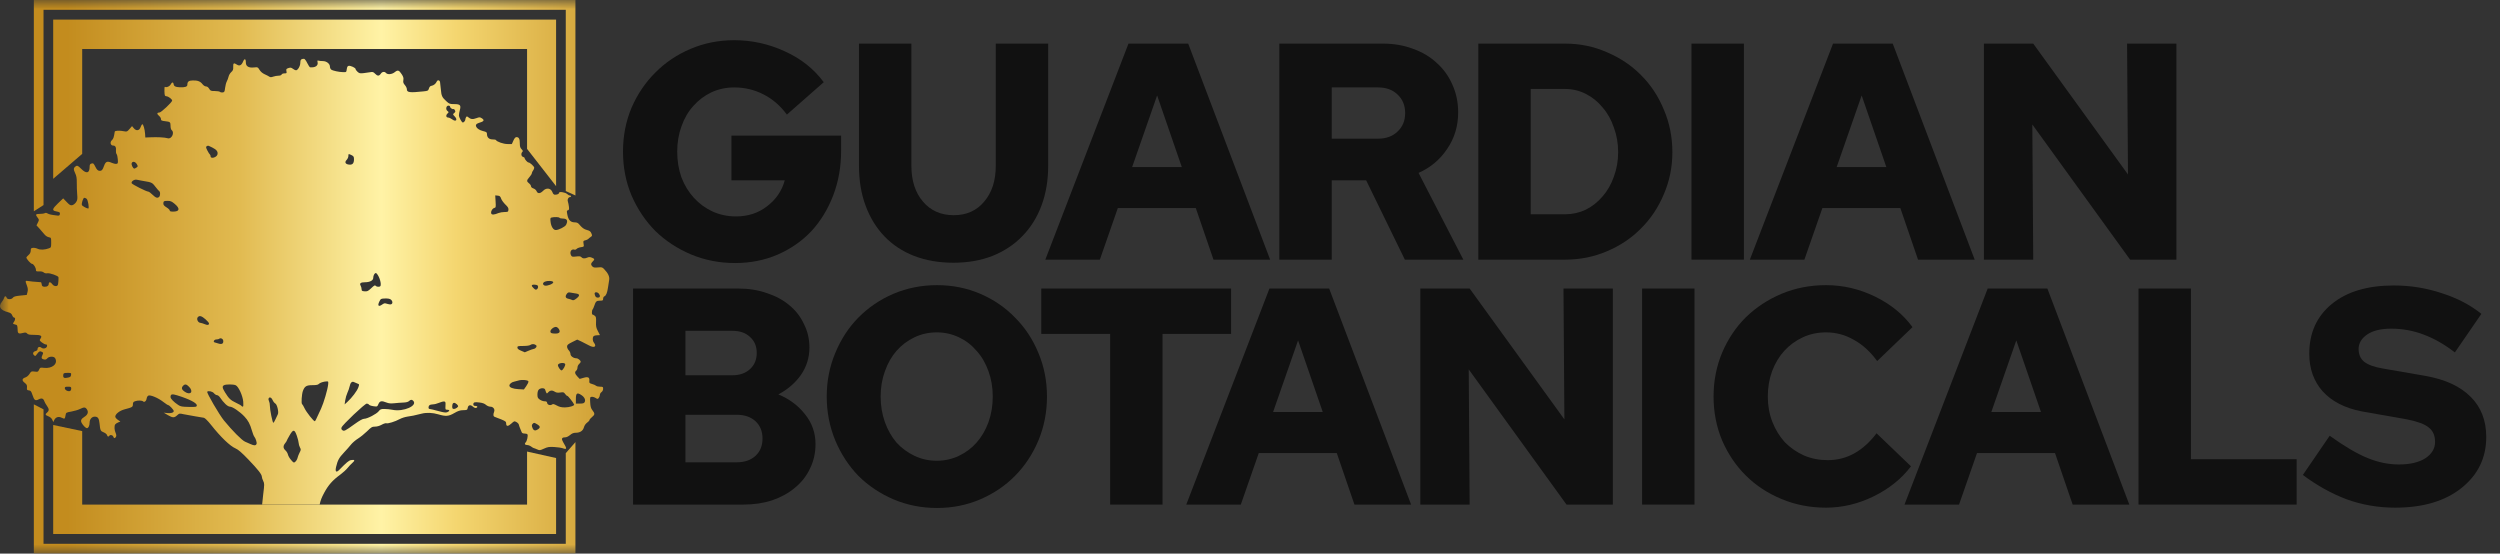 <svg xmlns="http://www.w3.org/2000/svg" width="140" height="31" viewBox="0 0 140 31" fill="none"><rect x="0" y="0" width="140" height="31" fill="#333333" stroke="none"/><mask id="mask0_1_946" style="mask-type:alpha" maskUnits="userSpaceOnUse" x="0" y="0" width="140" height="31"><rect width="140" height="31" fill="#C4C4C4"></rect></mask><g mask="url(#mask0_1_946)"><path d="M47.103 8.439C47.103 9.338 46.955 10.173 46.659 10.945C46.363 11.717 45.954 12.385 45.431 12.95C44.907 13.503 44.276 13.941 43.537 14.263C42.809 14.574 42.019 14.73 41.166 14.73C40.29 14.73 39.465 14.569 38.692 14.246C37.93 13.923 37.265 13.486 36.696 12.932C36.139 12.368 35.695 11.705 35.365 10.945C35.047 10.184 34.888 9.366 34.888 8.491C34.888 7.615 35.047 6.797 35.365 6.036C35.695 5.276 36.139 4.619 36.696 4.066C37.253 3.502 37.913 3.058 38.675 2.735C39.437 2.413 40.25 2.251 41.114 2.251C42.104 2.251 43.048 2.459 43.947 2.874C44.845 3.277 45.573 3.853 46.13 4.602L44.066 6.417C43.691 5.91 43.247 5.529 42.735 5.276C42.235 5.022 41.695 4.896 41.114 4.896C40.66 4.896 40.233 4.988 39.835 5.172C39.448 5.357 39.113 5.61 38.828 5.933C38.544 6.244 38.322 6.624 38.163 7.073C38.004 7.511 37.924 7.984 37.924 8.491C37.924 9.009 38.004 9.493 38.163 9.942C38.334 10.38 38.567 10.761 38.863 11.083C39.158 11.406 39.505 11.659 39.903 11.844C40.313 12.028 40.751 12.12 41.217 12.12C41.888 12.12 42.468 11.93 42.957 11.55C43.457 11.169 43.787 10.686 43.947 10.098H40.961V7.592H47.103V8.439Z" fill="#111111"></path><path d="M58.698 9.286C58.698 10.104 58.572 10.847 58.322 11.515C58.072 12.184 57.714 12.754 57.248 13.226C56.793 13.699 56.235 14.067 55.576 14.332C54.927 14.586 54.2 14.713 53.392 14.713C52.584 14.713 51.851 14.586 51.191 14.332C50.543 14.079 49.991 13.716 49.536 13.243C49.081 12.771 48.729 12.201 48.479 11.533C48.228 10.864 48.103 10.115 48.103 9.286V2.442H51.038V9.286C51.038 10.115 51.254 10.784 51.686 11.29C52.118 11.797 52.693 12.051 53.409 12.051C54.126 12.051 54.694 11.797 55.115 11.29C55.547 10.784 55.763 10.115 55.763 9.286V2.442H58.698V9.286Z" fill="#111111"></path><path d="M58.538 14.54L63.195 2.442H66.539L71.128 14.54H67.955L66.965 11.653H62.598L61.592 14.54H58.538ZM63.4 9.355H66.181L64.799 5.345L63.4 9.355Z" fill="#111111"></path><path d="M71.643 14.54V2.442H77.443C78.058 2.442 78.621 2.539 79.132 2.735C79.656 2.92 80.099 3.185 80.463 3.53C80.838 3.865 81.128 4.268 81.333 4.74C81.549 5.213 81.657 5.731 81.657 6.296C81.657 7.056 81.453 7.736 81.043 8.335C80.645 8.934 80.111 9.384 79.439 9.683L81.947 14.54H78.672L76.505 10.098H74.577V14.54H71.643ZM77.171 4.896H74.577V7.765H77.171C77.625 7.765 77.989 7.632 78.262 7.367C78.547 7.102 78.689 6.757 78.689 6.33C78.689 5.904 78.547 5.558 78.262 5.293C77.989 5.028 77.625 4.896 77.171 4.896Z" fill="#111111"></path><path d="M82.785 14.54V2.442H87.647C88.478 2.442 89.257 2.603 89.985 2.925C90.724 3.237 91.361 3.663 91.895 4.204C92.441 4.746 92.868 5.391 93.175 6.14C93.493 6.878 93.653 7.673 93.653 8.525C93.653 9.355 93.493 10.138 93.175 10.876C92.868 11.613 92.441 12.253 91.895 12.794C91.361 13.336 90.724 13.762 89.985 14.073C89.257 14.384 88.478 14.54 87.647 14.54H82.785ZM87.647 4.982H85.72V11.999H87.647C88.057 11.999 88.444 11.913 88.808 11.74C89.171 11.556 89.484 11.308 89.746 10.997C90.019 10.686 90.229 10.317 90.377 9.891C90.536 9.464 90.616 9.009 90.616 8.525C90.616 8.03 90.536 7.569 90.377 7.143C90.229 6.705 90.019 6.33 89.746 6.019C89.484 5.697 89.171 5.443 88.808 5.259C88.444 5.074 88.057 4.982 87.647 4.982Z" fill="#111111"></path><path d="M94.723 14.54V2.442H97.658V14.54H94.723Z" fill="#111111"></path><path d="M97.992 14.54L102.65 2.442H105.993L110.583 14.54H107.409L106.42 11.653H102.053L101.046 14.54H97.992ZM102.854 9.355H105.635L104.253 5.345L102.854 9.355Z" fill="#111111"></path><path d="M111.098 2.442H113.861L119.167 9.77L119.116 2.442H121.879V14.54H119.286L113.81 6.97L113.861 14.54H111.098V2.442Z" fill="#111111"></path><path d="M35.451 16.158H41.353C41.933 16.158 42.468 16.245 42.957 16.418C43.446 16.579 43.861 16.804 44.202 17.092C44.555 17.38 44.828 17.731 45.021 18.146C45.226 18.549 45.328 18.987 45.328 19.459C45.328 20.024 45.169 20.537 44.851 20.998C44.532 21.447 44.111 21.81 43.588 22.087C44.202 22.34 44.703 22.714 45.09 23.21C45.476 23.694 45.669 24.247 45.669 24.869C45.669 25.364 45.567 25.82 45.362 26.234C45.169 26.649 44.891 27.006 44.526 27.306C44.174 27.606 43.747 27.842 43.247 28.015C42.758 28.176 42.218 28.257 41.626 28.257H35.451V16.158ZM41.012 18.526H38.385V21.015H41.012C41.422 21.015 41.751 20.9 42.002 20.669C42.252 20.439 42.377 20.139 42.377 19.77C42.377 19.39 42.252 19.091 42.002 18.872C41.763 18.641 41.433 18.526 41.012 18.526ZM41.251 25.889C41.695 25.889 42.047 25.768 42.309 25.526C42.57 25.284 42.701 24.961 42.701 24.558C42.701 24.155 42.57 23.832 42.309 23.59C42.047 23.348 41.695 23.227 41.251 23.227H38.385V25.889H41.251Z" fill="#111111"></path><path d="M58.631 22.207C58.631 23.072 58.472 23.89 58.153 24.662C57.835 25.422 57.397 26.085 56.84 26.649C56.294 27.202 55.645 27.64 54.895 27.963C54.144 28.285 53.337 28.447 52.472 28.447C51.608 28.447 50.795 28.285 50.033 27.963C49.282 27.64 48.628 27.202 48.071 26.649C47.525 26.085 47.093 25.422 46.774 24.662C46.456 23.89 46.297 23.072 46.297 22.207C46.297 21.343 46.456 20.531 46.774 19.77C47.093 18.998 47.525 18.336 48.071 17.783C48.628 17.218 49.282 16.775 50.033 16.452C50.795 16.13 51.608 15.968 52.472 15.968C53.337 15.968 54.144 16.13 54.895 16.452C55.645 16.775 56.294 17.218 56.84 17.783C57.397 18.336 57.835 18.998 58.153 19.77C58.472 20.531 58.631 21.343 58.631 22.207ZM55.594 22.207C55.594 21.701 55.515 21.228 55.355 20.79C55.196 20.341 54.974 19.961 54.69 19.649C54.417 19.327 54.087 19.073 53.7 18.889C53.314 18.705 52.899 18.613 52.455 18.613C52.012 18.613 51.596 18.705 51.21 18.889C50.823 19.073 50.487 19.327 50.203 19.649C49.93 19.961 49.714 20.341 49.555 20.79C49.396 21.228 49.316 21.701 49.316 22.207C49.316 22.714 49.396 23.193 49.555 23.642C49.714 24.08 49.93 24.46 50.203 24.783C50.487 25.094 50.823 25.341 51.21 25.526C51.596 25.71 52.012 25.802 52.455 25.802C52.899 25.802 53.314 25.71 53.7 25.526C54.087 25.341 54.417 25.094 54.69 24.783C54.974 24.46 55.196 24.08 55.355 23.642C55.515 23.193 55.594 22.714 55.594 22.207Z" fill="#111111"></path><path d="M58.312 18.699V16.158H68.941V18.699H65.102V28.257H62.168V18.699H58.312Z" fill="#111111"></path><path d="M66.431 28.257L71.089 16.158H74.433L79.022 28.257H75.849L74.859 25.37H70.492L69.485 28.257H66.431ZM71.293 23.072H74.074L72.692 19.062L71.293 23.072Z" fill="#111111"></path><path d="M79.537 16.158H82.3L87.606 23.486L87.555 16.158H90.319V28.257H87.725L82.249 20.686L82.3 28.257H79.537V16.158Z" fill="#111111"></path><path d="M91.958 28.257V16.158H94.892V28.257H91.958Z" fill="#111111"></path><path d="M102.358 25.768C102.892 25.768 103.387 25.641 103.842 25.388C104.297 25.134 104.712 24.76 105.087 24.264L107.015 26.113C106.492 26.805 105.798 27.364 104.934 27.79C104.069 28.216 103.177 28.429 102.255 28.429C101.368 28.429 100.538 28.268 99.765 27.945C98.991 27.623 98.326 27.185 97.769 26.632C97.211 26.079 96.768 25.422 96.438 24.662C96.12 23.901 95.96 23.083 95.96 22.207C95.96 21.332 96.12 20.514 96.438 19.753C96.768 18.981 97.211 18.319 97.769 17.766C98.337 17.213 99.003 16.775 99.765 16.452C100.538 16.13 101.368 15.968 102.255 15.968C103.211 15.968 104.126 16.181 105.002 16.608C105.878 17.034 106.577 17.604 107.1 18.319L105.121 20.22C104.735 19.69 104.297 19.292 103.808 19.027C103.33 18.751 102.813 18.613 102.255 18.613C101.789 18.613 101.357 18.705 100.959 18.889C100.561 19.073 100.214 19.327 99.918 19.649C99.634 19.961 99.406 20.341 99.236 20.79C99.077 21.228 98.997 21.701 98.997 22.207C98.997 22.714 99.082 23.187 99.253 23.625C99.424 24.062 99.657 24.443 99.952 24.765C100.259 25.076 100.618 25.324 101.027 25.509C101.437 25.681 101.88 25.768 102.358 25.768Z" fill="#111111"></path><path d="M106.652 28.257L111.31 16.158H114.653L119.242 28.257H116.069L115.08 25.37H110.713L109.706 28.257H106.652ZM111.514 23.072H114.295L112.913 19.062L111.514 23.072Z" fill="#111111"></path><path d="M119.757 28.257V16.158H122.692V25.716H128.612V28.257H119.757Z" fill="#111111"></path><path d="M128.96 26.597L130.462 24.402C131.28 24.99 131.986 25.405 132.577 25.647C133.168 25.889 133.754 26.01 134.334 26.01C134.96 26.01 135.454 25.895 135.818 25.664C136.182 25.422 136.364 25.117 136.364 24.748C136.364 24.391 136.245 24.12 136.006 23.936C135.779 23.751 135.375 23.602 134.795 23.486L132.253 23.037C131.309 22.853 130.581 22.478 130.069 21.914C129.569 21.349 129.319 20.646 129.319 19.805C129.319 18.641 129.739 17.714 130.581 17.023C131.423 16.331 132.583 15.986 134.061 15.986C134.982 15.986 135.875 16.13 136.74 16.418C137.604 16.694 138.343 17.08 138.957 17.576L137.473 19.736C136.893 19.287 136.307 18.952 135.716 18.733C135.136 18.515 134.533 18.405 133.908 18.405C133.328 18.405 132.878 18.515 132.56 18.733C132.241 18.952 132.082 19.223 132.082 19.546C132.082 19.845 132.185 20.082 132.389 20.254C132.605 20.427 132.952 20.554 133.43 20.635L135.818 21.049C136.933 21.245 137.78 21.637 138.36 22.225C138.94 22.801 139.23 23.55 139.23 24.471C139.23 25.635 138.77 26.586 137.849 27.323C136.927 28.061 135.688 28.429 134.129 28.429C133.185 28.429 132.281 28.274 131.417 27.963C130.564 27.64 129.745 27.185 128.96 26.597Z" fill="#111111"></path><path d="M2.437 0.549H31.683V10.699L32.224 10.947V0H1.895V11.831L2.437 11.484V0.549Z" fill="url(#paint0_linear_1_946)"></path><path d="M2.437 22.924L1.895 22.644V31H32.224V24.758L31.683 25.376V30.451H2.437V22.924Z" fill="url(#paint1_linear_1_946)"></path><path d="M2.979 23.799L4.603 24.142V28.257H29.516V25.287L31.141 25.65V29.903H2.979V23.799Z" fill="url(#paint2_linear_1_946)"></path><path d="M4.603 8.617L2.979 10.013V1.097H31.141V10.425L29.516 8.337V2.743H4.603V8.617Z" fill="url(#paint3_linear_1_946)"></path><path fill-rule="evenodd" clip-rule="evenodd" d="M13.264 3.617C13.407 3.713 13.523 3.66 13.607 3.46C13.691 3.256 13.767 3.275 13.767 3.5C13.767 3.715 13.924 3.81 14.225 3.777C14.431 3.755 14.439 3.759 14.535 3.915C14.596 4.014 14.704 4.106 14.817 4.156C14.918 4.201 15.035 4.261 15.077 4.29C15.138 4.332 15.186 4.332 15.305 4.29C15.388 4.262 15.521 4.238 15.6 4.238C15.686 4.238 15.754 4.212 15.77 4.174C15.785 4.136 15.852 4.109 15.931 4.109C16.056 4.109 16.064 4.1 16.04 3.984C16.017 3.873 16.03 3.853 16.151 3.812C16.267 3.774 16.307 3.78 16.402 3.852C16.465 3.899 16.542 3.937 16.574 3.937C16.678 3.937 16.817 3.696 16.817 3.516C16.817 3.345 16.867 3.292 17.026 3.292C17.062 3.292 17.142 3.398 17.205 3.529C17.267 3.659 17.341 3.767 17.37 3.77C17.651 3.795 17.825 3.679 17.786 3.493C17.765 3.392 17.773 3.374 17.831 3.395C17.87 3.409 17.982 3.421 18.079 3.421C18.288 3.421 18.477 3.571 18.477 3.736C18.477 3.794 18.508 3.865 18.545 3.894C18.628 3.96 18.973 4.035 19.218 4.041C19.394 4.045 19.397 4.042 19.419 3.873C19.435 3.752 19.466 3.697 19.523 3.687C19.631 3.667 19.913 3.797 19.913 3.867C19.913 3.897 19.963 3.967 20.023 4.022C20.121 4.109 20.163 4.118 20.373 4.094C20.505 4.079 20.676 4.055 20.754 4.04C20.869 4.018 20.915 4.034 21.003 4.126C21.14 4.267 21.228 4.268 21.322 4.131C21.404 4.01 21.534 3.991 21.617 4.088C21.706 4.19 21.951 4.167 22.108 4.04C22.277 3.904 22.342 3.923 22.495 4.156C22.587 4.296 22.608 4.371 22.588 4.488C22.568 4.607 22.586 4.664 22.673 4.764C22.734 4.833 22.784 4.936 22.784 4.993C22.784 5.18 22.935 5.2 23.707 5.118C23.964 5.091 23.982 5.081 24.021 4.954C24.05 4.86 24.094 4.814 24.167 4.804C24.28 4.789 24.411 4.683 24.457 4.568C24.499 4.464 24.618 4.48 24.642 4.593C24.653 4.646 24.674 4.832 24.688 5.006C24.718 5.371 24.753 5.446 24.993 5.667C25.155 5.817 25.189 5.829 25.429 5.829C25.768 5.829 25.827 5.889 25.753 6.156C25.724 6.261 25.7 6.397 25.7 6.459C25.7 6.571 25.858 6.861 25.919 6.861C25.975 6.861 26.059 6.761 26.059 6.692C26.06 6.655 26.079 6.597 26.101 6.562C26.137 6.507 26.153 6.508 26.224 6.566C26.363 6.681 26.469 6.694 26.67 6.62C26.851 6.554 26.872 6.554 26.98 6.622C27.153 6.731 27.104 6.803 26.799 6.89C26.514 6.971 26.667 7.246 27.051 7.34C27.242 7.387 27.27 7.408 27.27 7.505C27.27 7.695 27.387 7.807 27.583 7.807C27.678 7.807 27.762 7.822 27.771 7.84C27.814 7.934 28.193 8.066 28.42 8.066H28.664L28.75 7.872C28.808 7.743 28.864 7.678 28.919 7.678C29.057 7.678 29.109 7.771 29.109 8.018C29.109 8.201 29.131 8.276 29.207 8.354C29.283 8.431 29.293 8.465 29.252 8.505C29.165 8.588 29.187 8.759 29.288 8.784C29.338 8.796 29.379 8.829 29.38 8.855C29.382 8.921 29.538 9.098 29.595 9.098C29.677 9.098 29.917 9.319 29.917 9.394C29.917 9.435 29.887 9.506 29.851 9.552C29.814 9.598 29.784 9.665 29.783 9.701C29.783 9.738 29.722 9.834 29.649 9.916C29.486 10.1 29.482 10.158 29.625 10.266C29.687 10.313 29.737 10.386 29.737 10.43C29.737 10.478 29.788 10.525 29.872 10.553C29.949 10.579 30.025 10.645 30.05 10.708C30.109 10.857 30.253 10.849 30.41 10.689C30.604 10.49 30.852 10.529 30.941 10.774C30.972 10.859 31.019 10.904 31.077 10.904C31.21 10.904 31.307 10.858 31.307 10.796C31.307 10.713 31.66 10.769 31.763 10.867C31.808 10.911 31.876 10.947 31.913 10.947C31.95 10.947 31.98 10.966 31.98 10.99C31.98 11.013 31.961 11.033 31.938 11.033C31.835 11.033 31.761 11.164 31.8 11.281C31.821 11.345 31.848 11.479 31.86 11.577C31.877 11.722 31.866 11.76 31.803 11.776C31.732 11.793 31.73 11.819 31.776 12.043C31.837 12.332 31.957 12.452 32.187 12.452C32.29 12.452 32.365 12.482 32.418 12.546C32.6 12.763 32.698 12.836 32.873 12.881C33.017 12.918 33.071 12.959 33.117 13.067C33.171 13.193 33.168 13.21 33.083 13.267C33.032 13.301 32.969 13.352 32.945 13.38C32.92 13.408 32.844 13.443 32.776 13.458C32.661 13.484 32.654 13.497 32.68 13.651C32.707 13.816 32.707 13.816 32.529 13.843C32.431 13.858 32.325 13.9 32.293 13.937C32.261 13.974 32.206 13.993 32.172 13.981C31.995 13.916 31.878 14.119 31.983 14.307C32.025 14.382 32.06 14.389 32.266 14.364C32.451 14.342 32.513 14.351 32.56 14.405C32.63 14.485 32.741 14.492 32.896 14.424C32.981 14.387 33.04 14.388 33.144 14.429C33.305 14.493 33.313 14.529 33.191 14.645C33.082 14.75 33.078 14.831 33.178 14.927C33.237 14.984 33.305 14.994 33.487 14.976C33.698 14.956 33.731 14.964 33.83 15.068C34.062 15.31 34.147 15.497 34.112 15.691C34.095 15.79 34.065 15.977 34.047 16.107C34.005 16.398 33.938 16.56 33.845 16.595C33.806 16.609 33.775 16.67 33.775 16.73C33.775 16.827 33.757 16.838 33.6 16.838C33.403 16.838 33.361 16.876 33.282 17.118C33.251 17.212 33.208 17.308 33.186 17.331C33.138 17.381 33.133 17.612 33.18 17.614C33.199 17.614 33.254 17.644 33.302 17.679C33.377 17.733 33.389 17.787 33.378 18.033C33.368 18.272 33.386 18.359 33.48 18.537C33.543 18.655 33.595 18.757 33.595 18.763C33.595 18.769 33.528 18.774 33.447 18.774C33.366 18.774 33.275 18.797 33.245 18.825C33.171 18.896 33.178 19.084 33.257 19.185C33.439 19.415 33.274 19.506 32.978 19.34C32.861 19.274 32.666 19.174 32.544 19.118L32.324 19.017L32.04 19.158C31.803 19.276 31.756 19.317 31.756 19.41C31.756 19.471 31.799 19.564 31.851 19.618C31.904 19.671 31.947 19.765 31.947 19.827C31.947 19.942 32.116 20.064 32.277 20.064C32.368 20.064 32.518 20.184 32.518 20.257C32.518 20.285 32.478 20.343 32.429 20.386C32.379 20.429 32.339 20.517 32.339 20.581C32.339 20.645 32.309 20.722 32.272 20.752C32.171 20.832 32.19 20.932 32.334 21.084L32.463 21.219L32.677 21.158C32.934 21.083 33.022 21.129 33.003 21.326C32.991 21.444 33.006 21.462 33.156 21.503C33.247 21.528 33.347 21.572 33.378 21.601C33.408 21.631 33.51 21.655 33.604 21.655C33.761 21.655 33.775 21.665 33.775 21.774C33.775 21.845 33.737 21.919 33.685 21.956C33.635 21.99 33.595 22.058 33.595 22.108C33.595 22.157 33.567 22.234 33.533 22.279C33.474 22.356 33.467 22.357 33.351 22.284C33.285 22.243 33.187 22.215 33.133 22.222C33.04 22.235 33.035 22.254 33.051 22.535C33.063 22.765 33.092 22.866 33.17 22.965C33.321 23.157 33.319 23.22 33.158 23.351C33.078 23.416 33.012 23.492 33.012 23.521C33.012 23.55 32.952 23.616 32.879 23.668C32.797 23.726 32.727 23.828 32.698 23.934C32.642 24.131 32.481 24.235 32.231 24.235C32.119 24.235 32.028 24.273 31.92 24.364C31.822 24.446 31.718 24.493 31.631 24.493C31.457 24.493 31.427 24.577 31.535 24.758C31.763 25.136 31.76 25.188 31.513 25.102C31.43 25.073 31.213 25.042 31.032 25.032C30.748 25.017 30.669 25.03 30.464 25.123C30.237 25.227 30.22 25.229 30.076 25.164C29.993 25.126 29.912 25.095 29.895 25.095C29.877 25.095 29.812 25.056 29.749 25.009C29.687 24.962 29.589 24.923 29.532 24.923C29.398 24.923 29.355 24.854 29.439 24.773C29.513 24.702 29.58 24.391 29.536 24.323C29.52 24.298 29.448 24.278 29.374 24.278C29.287 24.278 29.232 24.252 29.215 24.203C29.201 24.161 29.163 24.07 29.131 23.999C29.099 23.928 29.066 23.831 29.057 23.785C29.048 23.738 28.987 23.671 28.92 23.635C28.803 23.573 28.792 23.576 28.649 23.709C28.458 23.886 28.346 23.892 28.346 23.725C28.346 23.616 28.316 23.589 28.088 23.493C27.947 23.433 27.785 23.371 27.73 23.355C27.621 23.324 27.603 23.232 27.67 23.061C27.728 22.916 27.62 22.773 27.453 22.773C27.383 22.773 27.277 22.728 27.213 22.671C27.135 22.601 27.018 22.559 26.848 22.539C26.569 22.505 26.507 22.525 26.507 22.646C26.507 22.707 26.538 22.73 26.619 22.73C26.743 22.73 26.771 22.804 26.662 22.844C26.622 22.859 26.547 22.829 26.486 22.774C26.346 22.648 26.223 22.675 26.193 22.837C26.171 22.959 26.159 22.965 25.942 22.97C25.763 22.973 25.654 23.008 25.442 23.131C25.126 23.316 24.962 23.329 24.541 23.202C24.229 23.109 23.891 23.095 23.614 23.164C23.173 23.274 23.061 23.297 22.829 23.328C22.693 23.346 22.491 23.41 22.38 23.471C22.122 23.611 21.724 23.734 21.635 23.702C21.597 23.688 21.48 23.725 21.375 23.784C21.256 23.85 21.115 23.891 21.002 23.891C20.838 23.891 20.793 23.917 20.557 24.15C20.412 24.292 20.183 24.477 20.047 24.561C19.912 24.645 19.737 24.795 19.658 24.894C19.58 24.993 19.398 25.198 19.255 25.35C18.989 25.631 18.91 25.776 18.823 26.138C18.756 26.416 18.826 26.488 18.995 26.315C19.409 25.892 19.532 25.79 19.653 25.766C19.861 25.727 19.898 25.783 19.747 25.908C19.674 25.97 19.547 26.102 19.467 26.203C19.387 26.304 19.197 26.477 19.045 26.588C18.623 26.895 18.386 27.164 18.151 27.602C18.019 27.85 17.944 28.024 17.901 28.257H14.679C14.691 28.103 14.711 27.919 14.739 27.692C14.81 27.124 14.81 27.076 14.74 26.933C14.698 26.849 14.664 26.744 14.664 26.699C14.664 26.57 14.456 26.303 13.909 25.733C13.537 25.346 13.344 25.178 13.191 25.112C12.879 24.978 12.356 24.474 11.802 23.773C11.643 23.573 11.477 23.409 11.421 23.396C11.367 23.384 11.141 23.345 10.918 23.311C10.696 23.276 10.409 23.225 10.28 23.196C10.051 23.145 10.041 23.146 9.918 23.259C9.757 23.407 9.67 23.404 9.393 23.242L9.169 23.11L9.368 23.132C9.578 23.155 9.73 23.107 9.73 23.018C9.73 22.951 9.482 22.687 9.42 22.687C9.395 22.687 9.268 22.604 9.137 22.502C8.845 22.275 8.406 22.094 8.3 22.157C8.26 22.181 8.221 22.251 8.213 22.312C8.195 22.456 8.086 22.548 8.014 22.479C7.951 22.418 7.713 22.414 7.557 22.471C7.468 22.503 7.442 22.543 7.442 22.644C7.442 22.79 7.409 22.81 6.974 22.924C6.694 22.999 6.455 23.187 6.455 23.334C6.455 23.377 6.519 23.456 6.598 23.51L6.741 23.607L6.616 23.656C6.548 23.683 6.474 23.732 6.452 23.766C6.392 23.856 6.402 24.077 6.473 24.24C6.516 24.337 6.523 24.409 6.494 24.46C6.438 24.56 6.378 24.556 6.343 24.45C6.313 24.36 6.167 24.332 6.119 24.407C6.074 24.476 6.019 24.457 5.993 24.363C5.98 24.316 5.9 24.249 5.814 24.215C5.63 24.141 5.614 24.108 5.576 23.729C5.545 23.421 5.484 23.332 5.302 23.332C5.147 23.332 5.019 23.479 5.019 23.657C5.019 23.834 4.952 23.977 4.869 23.977C4.802 23.977 4.651 23.828 4.574 23.685C4.501 23.55 4.543 23.457 4.727 23.343C4.917 23.226 4.968 23.071 4.866 22.923C4.777 22.793 4.711 22.79 4.473 22.906C4.373 22.955 4.156 23.019 3.993 23.048C3.699 23.1 3.697 23.102 3.67 23.26C3.635 23.468 3.624 23.474 3.453 23.392C3.275 23.307 3.117 23.358 3.037 23.526L2.985 23.636L2.929 23.507C2.893 23.426 2.813 23.355 2.712 23.314C2.529 23.241 2.517 23.204 2.642 23.096C2.759 22.994 2.755 22.904 2.624 22.719C2.565 22.635 2.503 22.528 2.488 22.48C2.432 22.311 2.337 22.276 2.169 22.363C1.975 22.463 1.917 22.421 1.815 22.108C1.749 21.91 1.72 21.873 1.618 21.862C1.51 21.85 1.499 21.833 1.511 21.698C1.522 21.573 1.499 21.529 1.38 21.435C1.211 21.303 1.227 21.2 1.428 21.133C1.503 21.108 1.602 21.022 1.655 20.936C1.744 20.791 1.758 20.785 1.939 20.808C2.117 20.832 2.132 20.826 2.189 20.703C2.246 20.579 2.258 20.574 2.457 20.599C2.925 20.656 3.262 20.37 3.089 20.061C3.023 19.943 2.749 19.947 2.648 20.067C2.59 20.135 2.544 20.149 2.45 20.127C2.316 20.094 2.301 20.039 2.381 19.869C2.425 19.777 2.423 19.749 2.37 19.717C2.242 19.639 2.189 19.663 2.038 19.87C1.98 19.948 1.968 19.95 1.903 19.889C1.811 19.802 1.855 19.692 1.995 19.658C2.065 19.641 2.104 19.601 2.104 19.546C2.104 19.432 2.221 19.392 2.318 19.471C2.425 19.559 2.615 19.507 2.634 19.385C2.644 19.317 2.625 19.289 2.567 19.289C2.522 19.288 2.421 19.237 2.342 19.175C2.206 19.067 2.203 19.058 2.27 18.959C2.378 18.802 2.29 18.752 1.911 18.752C1.659 18.752 1.573 18.736 1.52 18.678C1.462 18.613 1.427 18.609 1.258 18.651C1.024 18.71 0.984 18.673 0.983 18.396C0.982 18.286 0.959 18.205 0.926 18.196C0.792 18.157 0.738 18.143 0.732 18.118C0.728 18.099 0.747 18.076 0.777 18.033C0.862 17.917 0.869 17.785 0.79 17.785C0.758 17.785 0.71 17.728 0.683 17.658C0.646 17.564 0.589 17.521 0.46 17.487C0.009 17.369 -0.111 17.173 0.102 16.905C0.161 16.832 0.217 16.735 0.226 16.69C0.249 16.576 0.338 16.56 0.367 16.665C0.399 16.782 0.639 16.786 0.723 16.671C0.768 16.608 0.868 16.58 1.14 16.552L1.498 16.516L1.54 16.353C1.572 16.229 1.564 16.142 1.506 15.988C1.404 15.714 1.406 15.707 1.599 15.739C1.74 15.763 1.864 15.774 2.291 15.804C2.308 15.805 2.328 15.86 2.336 15.925C2.347 16.018 2.377 16.046 2.476 16.057C2.624 16.073 2.732 16.001 2.732 15.887C2.732 15.772 2.843 15.787 2.929 15.914C3.016 16.041 3.207 16.06 3.242 15.946C3.264 15.873 3.284 15.618 3.274 15.524C3.267 15.448 2.786 15.278 2.652 15.303C2.575 15.318 2.5 15.3 2.449 15.257C2.398 15.213 2.304 15.191 2.191 15.198C2.044 15.206 2.014 15.194 2.014 15.127C2.014 14.99 1.878 14.774 1.792 14.774C1.723 14.774 1.476 14.497 1.476 14.419C1.476 14.403 1.53 14.342 1.597 14.282C1.681 14.208 1.72 14.13 1.721 14.033C1.722 13.912 1.739 13.891 1.846 13.879C1.914 13.871 2.033 13.895 2.11 13.932C2.256 14.002 2.505 13.992 2.743 13.905C2.86 13.863 2.866 13.846 2.866 13.585C2.866 13.313 2.865 13.31 2.73 13.284C2.654 13.269 2.55 13.202 2.495 13.132C2.44 13.062 2.316 12.919 2.22 12.813L2.044 12.62L2.121 12.464C2.197 12.313 2.196 12.305 2.106 12.188C1.971 12.013 1.99 11.979 2.227 11.978C2.344 11.978 2.47 11.959 2.507 11.937C2.551 11.91 2.604 11.916 2.665 11.954C2.747 12.005 2.878 12.033 3.225 12.073C3.312 12.084 3.34 12.065 3.352 11.989C3.366 11.891 3.347 11.878 3.122 11.831C2.902 11.784 2.927 11.695 3.242 11.392L3.539 11.108L3.735 11.313C3.903 11.489 3.948 11.514 4.051 11.489C4.116 11.473 4.21 11.398 4.26 11.322C4.336 11.204 4.346 11.138 4.323 10.882C4.308 10.717 4.298 10.426 4.3 10.237C4.303 9.967 4.282 9.849 4.204 9.686C4.1 9.47 4.113 9.39 4.269 9.295C4.329 9.259 4.382 9.29 4.546 9.454C4.841 9.749 5.019 9.706 5.019 9.34C5.019 9.225 5.042 9.183 5.113 9.161C5.225 9.127 5.241 9.141 5.356 9.37C5.418 9.493 5.479 9.554 5.552 9.564C5.689 9.582 5.744 9.526 5.831 9.279C5.913 9.044 6.012 9.007 6.258 9.118C6.344 9.157 6.458 9.183 6.513 9.176C6.604 9.163 6.611 9.142 6.597 8.926C6.588 8.796 6.558 8.662 6.53 8.63C6.502 8.597 6.486 8.516 6.493 8.448C6.514 8.253 6.462 8.152 6.341 8.152C6.186 8.152 6.14 7.962 6.268 7.848C6.349 7.776 6.383 7.672 6.425 7.377C6.435 7.309 6.7 7.298 6.975 7.356C7.098 7.382 7.131 7.367 7.254 7.223L7.394 7.061L7.49 7.178C7.629 7.348 7.806 7.322 7.873 7.121C7.901 7.04 7.943 6.966 7.968 6.958C8.023 6.941 8.11 7.245 8.126 7.506L8.137 7.7L8.384 7.69C8.836 7.671 9.224 7.692 9.4 7.744C9.608 7.805 9.789 7.428 9.618 7.291C9.577 7.259 9.55 7.165 9.55 7.052C9.55 6.84 9.527 6.818 9.269 6.79C9.043 6.765 9.012 6.748 9.012 6.652C9.012 6.61 8.961 6.533 8.898 6.481C8.773 6.377 8.786 6.302 8.929 6.302C9.023 6.302 9.64 5.721 9.64 5.633C9.64 5.557 9.447 5.408 9.328 5.392C9.225 5.379 9.217 5.359 9.208 5.108C9.201 4.939 9.214 4.849 9.242 4.865C9.327 4.915 9.501 4.839 9.559 4.726C9.627 4.595 9.701 4.585 9.721 4.706C9.742 4.835 9.823 4.877 10.068 4.887C10.36 4.9 10.492 4.856 10.492 4.748C10.492 4.571 10.567 4.51 10.793 4.505C11.068 4.498 11.217 4.555 11.34 4.714C11.396 4.787 11.479 4.84 11.537 4.84C11.6 4.841 11.664 4.887 11.713 4.969C11.783 5.087 11.809 5.098 12.029 5.098C12.161 5.098 12.291 5.119 12.318 5.145C12.344 5.17 12.414 5.185 12.472 5.177C12.565 5.165 12.582 5.133 12.605 4.926C12.62 4.796 12.663 4.632 12.7 4.561C12.738 4.49 12.784 4.366 12.802 4.285C12.82 4.205 12.888 4.092 12.952 4.035C13.047 3.95 13.067 3.897 13.06 3.741C13.05 3.531 13.095 3.504 13.264 3.617ZM25.399 6.104C25.357 6.143 25.206 6.045 25.206 5.978C25.206 5.944 25.166 5.915 25.117 5.915C24.985 5.915 24.942 6.124 25.055 6.213C25.139 6.279 25.139 6.283 25.059 6.359C24.955 6.457 24.977 6.581 25.098 6.583C25.149 6.584 25.248 6.628 25.318 6.681C25.538 6.847 25.651 6.711 25.458 6.513C25.351 6.402 25.351 6.399 25.436 6.329C25.507 6.271 25.514 6.242 25.473 6.169C25.446 6.12 25.412 6.091 25.399 6.104ZM12.177 8.652C12.218 8.496 12.13 8.379 11.883 8.259C11.71 8.175 11.667 8.151 11.632 8.16C11.615 8.164 11.6 8.175 11.574 8.191C11.522 8.222 11.529 8.262 11.611 8.426C11.666 8.535 11.73 8.635 11.752 8.648C11.775 8.662 11.793 8.71 11.793 8.756C11.793 8.912 12.133 8.819 12.177 8.652ZM19.823 8.918C19.823 8.782 19.802 8.745 19.691 8.69C19.516 8.604 19.509 8.605 19.509 8.74C19.509 8.804 19.464 8.901 19.41 8.957C19.282 9.088 19.344 9.199 19.556 9.219C19.742 9.237 19.823 9.146 19.823 8.918ZM7.646 9.38C7.727 9.322 7.729 9.309 7.665 9.197C7.578 9.045 7.417 9.014 7.375 9.14C7.345 9.229 7.45 9.442 7.524 9.442C7.543 9.442 7.598 9.414 7.646 9.38ZM8.536 10.272C8.438 10.198 8.302 10.177 7.913 10.114C7.839 10.102 7.727 10.08 7.664 10.065C7.525 10.031 7.333 10.161 7.373 10.261C7.4 10.327 8.202 10.732 8.308 10.732C8.34 10.732 8.445 10.809 8.541 10.904C8.722 11.081 8.82 11.113 8.913 11.024C8.979 10.961 8.984 10.747 8.921 10.71C8.896 10.695 8.796 10.579 8.698 10.452C8.632 10.367 8.59 10.312 8.536 10.272ZM28.3 11.452C28.198 11.353 28.09 11.204 28.062 11.12C28.019 10.995 27.986 10.966 27.872 10.955L27.733 10.942L27.753 11.282C27.773 11.6 27.768 11.624 27.68 11.646C27.569 11.674 27.47 11.857 27.511 11.96C27.543 12.04 27.679 12.03 27.92 11.929C27.994 11.899 28.146 11.873 28.257 11.873C28.444 11.871 28.46 11.863 28.473 11.751C28.484 11.658 28.446 11.591 28.3 11.452ZM4.94 11.678C5.009 11.678 4.928 11.189 4.849 11.13C4.81 11.1 4.752 11.076 4.721 11.076C4.658 11.076 4.552 11.397 4.587 11.484C4.609 11.539 4.862 11.678 4.94 11.678ZM9.698 11.85C10.059 11.85 10.095 11.681 9.791 11.424C9.618 11.278 9.551 11.248 9.394 11.248C9.178 11.248 9.147 11.268 9.147 11.405C9.147 11.475 9.201 11.537 9.326 11.613C9.425 11.673 9.505 11.751 9.505 11.786C9.505 11.833 9.558 11.85 9.698 11.85ZM31.486 12.237C31.415 12.237 31.345 12.218 31.33 12.194C31.302 12.151 31.042 12.143 30.888 12.181C30.814 12.2 30.808 12.23 30.835 12.445C30.868 12.697 30.99 12.882 31.123 12.882C31.285 12.882 31.647 12.699 31.701 12.59C31.822 12.344 31.756 12.237 31.486 12.237ZM21.32 15.878C21.317 15.787 21.269 15.617 21.212 15.501C21.155 15.385 21.083 15.29 21.051 15.29C20.975 15.29 20.9 15.428 20.9 15.566C20.9 15.706 20.708 15.806 20.44 15.806C20.199 15.806 20.119 15.868 20.195 15.996C20.224 16.045 20.248 16.134 20.249 16.193C20.249 16.286 20.272 16.303 20.418 16.314C20.564 16.326 20.612 16.304 20.773 16.153C20.975 15.963 20.992 15.955 21.065 16.025C21.092 16.051 21.162 16.065 21.22 16.057C21.311 16.045 21.325 16.02 21.32 15.878ZM30.511 15.994C30.648 16.029 30.998 15.89 30.982 15.806C30.974 15.764 30.909 15.739 30.791 15.733C30.576 15.722 30.41 15.792 30.41 15.894C30.41 15.935 30.456 15.98 30.511 15.994ZM30.074 16.193C30.113 16.162 30.139 16.096 30.132 16.047C30.121 15.977 30.081 15.954 29.95 15.943C29.748 15.927 29.728 16 29.893 16.149C29.986 16.233 30.015 16.24 30.074 16.193ZM32.273 16.721C32.481 16.562 32.477 16.467 32.261 16.437C32.168 16.424 32.028 16.401 31.951 16.385C31.83 16.361 31.797 16.374 31.732 16.468C31.637 16.608 31.671 16.7 31.832 16.732C31.901 16.746 31.994 16.776 32.037 16.799C32.098 16.831 32.154 16.812 32.273 16.721ZM33.482 16.666C33.609 16.666 33.632 16.566 33.533 16.441C33.469 16.36 33.347 16.34 33.306 16.405C33.292 16.426 33.3 16.494 33.325 16.555C33.356 16.634 33.401 16.666 33.482 16.666ZM21.904 17.04C22.001 17.004 21.996 16.869 21.894 16.781C21.837 16.731 21.739 16.711 21.569 16.715C21.332 16.721 21.324 16.725 21.242 16.89C21.129 17.119 21.2 17.198 21.394 17.059C21.516 16.973 21.547 16.968 21.681 17.015C21.763 17.043 21.863 17.055 21.904 17.04ZM11.704 18.11C11.704 18.079 11.613 17.974 11.503 17.876C11.292 17.69 11.168 17.656 11.077 17.762C10.992 17.859 11.079 18.061 11.214 18.077C11.273 18.084 11.388 18.119 11.469 18.155C11.621 18.222 11.704 18.206 11.704 18.11ZM31.042 18.679C31.31 18.695 31.404 18.608 31.303 18.436C31.267 18.373 31.196 18.316 31.146 18.309C31.015 18.291 30.806 18.462 30.823 18.574C30.834 18.65 30.871 18.668 31.042 18.679ZM12.238 19.239C12.427 19.299 12.522 19.241 12.502 19.078C12.489 18.968 12.346 18.903 12.272 18.974C12.254 18.992 12.184 19.007 12.118 19.008C11.99 19.01 11.914 19.148 12.025 19.176C12.058 19.184 12.154 19.212 12.238 19.239ZM29.889 19.539C29.998 19.523 30.088 19.393 30.028 19.339C29.94 19.26 29.799 19.247 29.712 19.31C29.655 19.351 29.515 19.373 29.3 19.374C29.002 19.375 28.974 19.383 28.974 19.464C28.974 19.528 29.032 19.577 29.183 19.641L29.39 19.729L29.597 19.64C29.711 19.591 29.843 19.546 29.889 19.539ZM31.454 20.741C31.537 20.714 31.678 20.458 31.65 20.386C31.61 20.288 31.29 20.32 31.247 20.426C31.216 20.503 31.387 20.762 31.454 20.741ZM3.808 21.146C3.935 21.12 3.968 21.092 3.979 20.997C3.993 20.886 3.985 20.881 3.796 20.881C3.57 20.881 3.539 20.9 3.539 21.04C3.539 21.164 3.603 21.189 3.808 21.146ZM29.473 21.619C29.547 21.515 29.601 21.398 29.593 21.359C29.577 21.279 29.209 21.249 29.019 21.313C28.958 21.334 28.853 21.361 28.787 21.374C28.649 21.4 28.526 21.504 28.526 21.592C28.526 21.699 28.719 21.775 29.033 21.793L29.339 21.81L29.473 21.619ZM17.981 22.881C18.13 22.555 18.343 21.831 18.376 21.537C18.395 21.367 18.389 21.354 18.291 21.358C18.122 21.364 17.91 21.434 17.849 21.504C17.81 21.55 17.706 21.569 17.493 21.569C17.162 21.569 17.061 21.63 16.963 21.891C16.897 22.066 16.862 22.596 16.915 22.627C16.938 22.641 17.003 22.752 17.06 22.874C17.154 23.076 17.561 23.59 17.627 23.59C17.654 23.59 17.684 23.529 17.981 22.881ZM20.064 21.701C20.127 21.524 20.127 21.52 20.018 21.48C19.957 21.458 19.869 21.421 19.823 21.397C19.711 21.339 19.619 21.431 19.578 21.642C19.56 21.732 19.505 21.891 19.455 21.996C19.405 22.101 19.35 22.291 19.332 22.417L19.299 22.647L19.454 22.506C19.706 22.275 19.995 21.893 20.064 21.701ZM10.356 21.945C10.672 22.15 10.851 21.931 10.589 21.662C10.436 21.505 10.358 21.493 10.249 21.609C10.141 21.723 10.174 21.828 10.356 21.945ZM13.622 22.5C13.594 22.16 13.357 21.642 13.198 21.573C13.063 21.514 12.649 21.514 12.545 21.572C12.434 21.634 12.446 21.719 12.601 21.972C12.811 22.316 12.918 22.417 13.214 22.555C13.366 22.625 13.503 22.703 13.519 22.728C13.535 22.753 13.57 22.773 13.596 22.773C13.628 22.773 13.637 22.68 13.622 22.5ZM3.918 21.898C3.956 21.884 3.988 21.824 3.988 21.764C3.988 21.665 3.97 21.655 3.808 21.655C3.658 21.655 3.629 21.669 3.629 21.742C3.629 21.84 3.809 21.938 3.918 21.898ZM30.704 21.965C30.612 22.068 30.61 22.066 30.527 21.816C30.494 21.715 30.267 21.717 30.17 21.82C30.124 21.868 30.096 21.972 30.096 22.091C30.096 22.255 30.116 22.298 30.229 22.378C30.302 22.43 30.422 22.472 30.495 22.472C30.599 22.472 30.631 22.493 30.642 22.569C30.659 22.677 30.825 22.724 30.923 22.647C30.967 22.611 31.031 22.627 31.178 22.707C31.325 22.788 31.44 22.815 31.635 22.815C31.88 22.816 32.183 22.72 32.151 22.652C32.091 22.522 31.814 22.171 31.773 22.171C31.744 22.171 31.688 22.122 31.646 22.061C31.579 21.962 31.552 21.954 31.375 21.98C31.23 22 31.152 21.99 31.076 21.939C30.934 21.843 30.804 21.853 30.704 21.965ZM12.15 22.128C12.105 22.128 12.029 22.079 11.981 22.02C11.899 21.921 11.673 21.87 11.605 21.935C11.556 21.983 12.276 23.222 12.542 23.547C13.009 24.118 13.546 24.659 13.723 24.734C13.784 24.76 13.923 24.822 14.031 24.87C14.236 24.962 14.326 24.959 14.367 24.857C14.395 24.788 14.318 24.545 14.239 24.45C14.209 24.415 14.149 24.26 14.105 24.106C14.004 23.75 13.894 23.544 13.69 23.328C13.432 23.053 13.021 22.773 12.876 22.773C12.75 22.773 12.528 22.566 12.312 22.246C12.268 22.181 12.195 22.128 12.15 22.128ZM32.741 22.518C32.805 22.403 32.735 22.245 32.571 22.133C32.318 21.961 32.249 22.008 32.249 22.35V22.601H32.472C32.646 22.601 32.705 22.583 32.741 22.518ZM11.021 22.708C11.041 22.573 10.604 22.348 9.906 22.134C9.63 22.049 9.55 22.072 9.55 22.234C9.55 22.329 9.732 22.515 9.988 22.683C10.112 22.765 10.201 22.781 10.571 22.787C10.978 22.794 11.009 22.788 11.021 22.708ZM15.418 22.597C15.37 22.572 15.301 22.485 15.265 22.404C15.2 22.253 15.084 22.209 15.041 22.318C15.027 22.352 15.038 22.418 15.065 22.466C15.091 22.513 15.113 22.626 15.112 22.716C15.111 22.937 15.261 23.676 15.306 23.676C15.326 23.676 15.382 23.584 15.431 23.472C15.481 23.359 15.538 23.238 15.558 23.201C15.622 23.088 15.52 22.649 15.418 22.597ZM21.982 22.95C22.597 23.076 23.419 22.711 23.134 22.438C23.06 22.367 22.996 22.373 22.905 22.46C22.855 22.508 22.746 22.537 22.593 22.543C22.464 22.547 22.236 22.565 22.087 22.581C21.885 22.602 21.773 22.593 21.644 22.541C21.368 22.43 21.27 22.449 21.193 22.625C21.127 22.778 21.125 22.778 20.912 22.748C20.794 22.732 20.682 22.692 20.662 22.66C20.642 22.627 20.586 22.601 20.538 22.601C20.432 22.601 19.175 23.792 19.127 23.937C19.104 24.007 19.117 24.051 19.173 24.09C19.273 24.16 19.317 24.138 19.857 23.749C20.139 23.546 20.312 23.451 20.395 23.451C20.569 23.453 21.091 23.181 21.208 23.029C21.294 22.918 21.334 22.902 21.527 22.902C21.648 22.902 21.853 22.924 21.982 22.95ZM25.048 22.945C24.939 22.945 24.935 22.935 24.947 22.719C24.958 22.521 24.949 22.492 24.87 22.483C24.82 22.477 24.692 22.511 24.585 22.558C24.477 22.605 24.325 22.644 24.246 22.644C24.167 22.644 24.078 22.667 24.049 22.695C23.974 22.767 23.982 22.902 24.06 22.902C24.096 22.902 24.31 22.953 24.535 23.015C24.863 23.105 24.967 23.118 25.053 23.08C25.195 23.018 25.192 22.945 25.048 22.945ZM25.655 22.743C25.655 22.719 25.618 22.668 25.573 22.629C25.448 22.521 25.354 22.541 25.332 22.68C25.308 22.842 25.332 22.902 25.423 22.901C25.513 22.899 25.655 22.802 25.655 22.743ZM30.131 24.039C30.27 23.946 30.255 23.861 30.085 23.762C29.913 23.661 29.906 23.66 29.836 23.728C29.768 23.792 29.768 23.857 29.834 23.997C29.894 24.122 29.988 24.135 30.131 24.039ZM16.725 24.807C16.723 24.741 16.677 24.561 16.624 24.407C16.493 24.032 16.422 24.028 16.217 24.38C16.128 24.532 16.055 24.671 16.055 24.687C16.055 24.703 16.015 24.765 15.965 24.825C15.845 24.972 15.852 25.102 15.987 25.224C16.048 25.279 16.11 25.384 16.125 25.457C16.14 25.53 16.219 25.666 16.302 25.76C16.449 25.927 16.454 25.929 16.543 25.853C16.592 25.81 16.647 25.713 16.663 25.639C16.68 25.565 16.732 25.431 16.779 25.342C16.857 25.194 16.859 25.17 16.796 25.054C16.759 24.984 16.726 24.873 16.725 24.807Z" fill="url(#paint4_linear_1_946)"></path></g><defs><linearGradient id="paint0_linear_1_946" x1="-0" y1="15.363" x2="34.12" y2="15.363" gradientUnits="userSpaceOnUse"><stop stop-color="#C38C1E"></stop><stop offset="0.11" stop-color="#C38C1E"></stop><stop offset="0.391" stop-color="#E1BA50"></stop><stop offset="0.626" stop-color="#FFF3A6"></stop><stop offset="0.748" stop-color="#F4D670"></stop><stop offset="1" stop-color="#CF9E32"></stop></linearGradient><linearGradient id="paint1_linear_1_946" x1="-0" y1="15.363" x2="34.12" y2="15.363" gradientUnits="userSpaceOnUse"><stop stop-color="#C38C1E"></stop><stop offset="0.11" stop-color="#C38C1E"></stop><stop offset="0.391" stop-color="#E1BA50"></stop><stop offset="0.626" stop-color="#FFF3A6"></stop><stop offset="0.748" stop-color="#F4D670"></stop><stop offset="1" stop-color="#CF9E32"></stop></linearGradient><linearGradient id="paint2_linear_1_946" x1="-0" y1="15.363" x2="34.12" y2="15.363" gradientUnits="userSpaceOnUse"><stop stop-color="#C38C1E"></stop><stop offset="0.11" stop-color="#C38C1E"></stop><stop offset="0.391" stop-color="#E1BA50"></stop><stop offset="0.626" stop-color="#FFF3A6"></stop><stop offset="0.748" stop-color="#F4D670"></stop><stop offset="1" stop-color="#CF9E32"></stop></linearGradient><linearGradient id="paint3_linear_1_946" x1="-0" y1="15.363" x2="34.12" y2="15.363" gradientUnits="userSpaceOnUse"><stop stop-color="#C38C1E"></stop><stop offset="0.11" stop-color="#C38C1E"></stop><stop offset="0.391" stop-color="#E1BA50"></stop><stop offset="0.626" stop-color="#FFF3A6"></stop><stop offset="0.748" stop-color="#F4D670"></stop><stop offset="1" stop-color="#CF9E32"></stop></linearGradient><linearGradient id="paint4_linear_1_946" x1="-0" y1="15.363" x2="34.12" y2="15.363" gradientUnits="userSpaceOnUse"><stop stop-color="#C38C1E"></stop><stop offset="0.11" stop-color="#C38C1E"></stop><stop offset="0.391" stop-color="#E1BA50"></stop><stop offset="0.626" stop-color="#FFF3A6"></stop><stop offset="0.748" stop-color="#F4D670"></stop><stop offset="1" stop-color="#CF9E32"></stop></linearGradient></defs></svg>